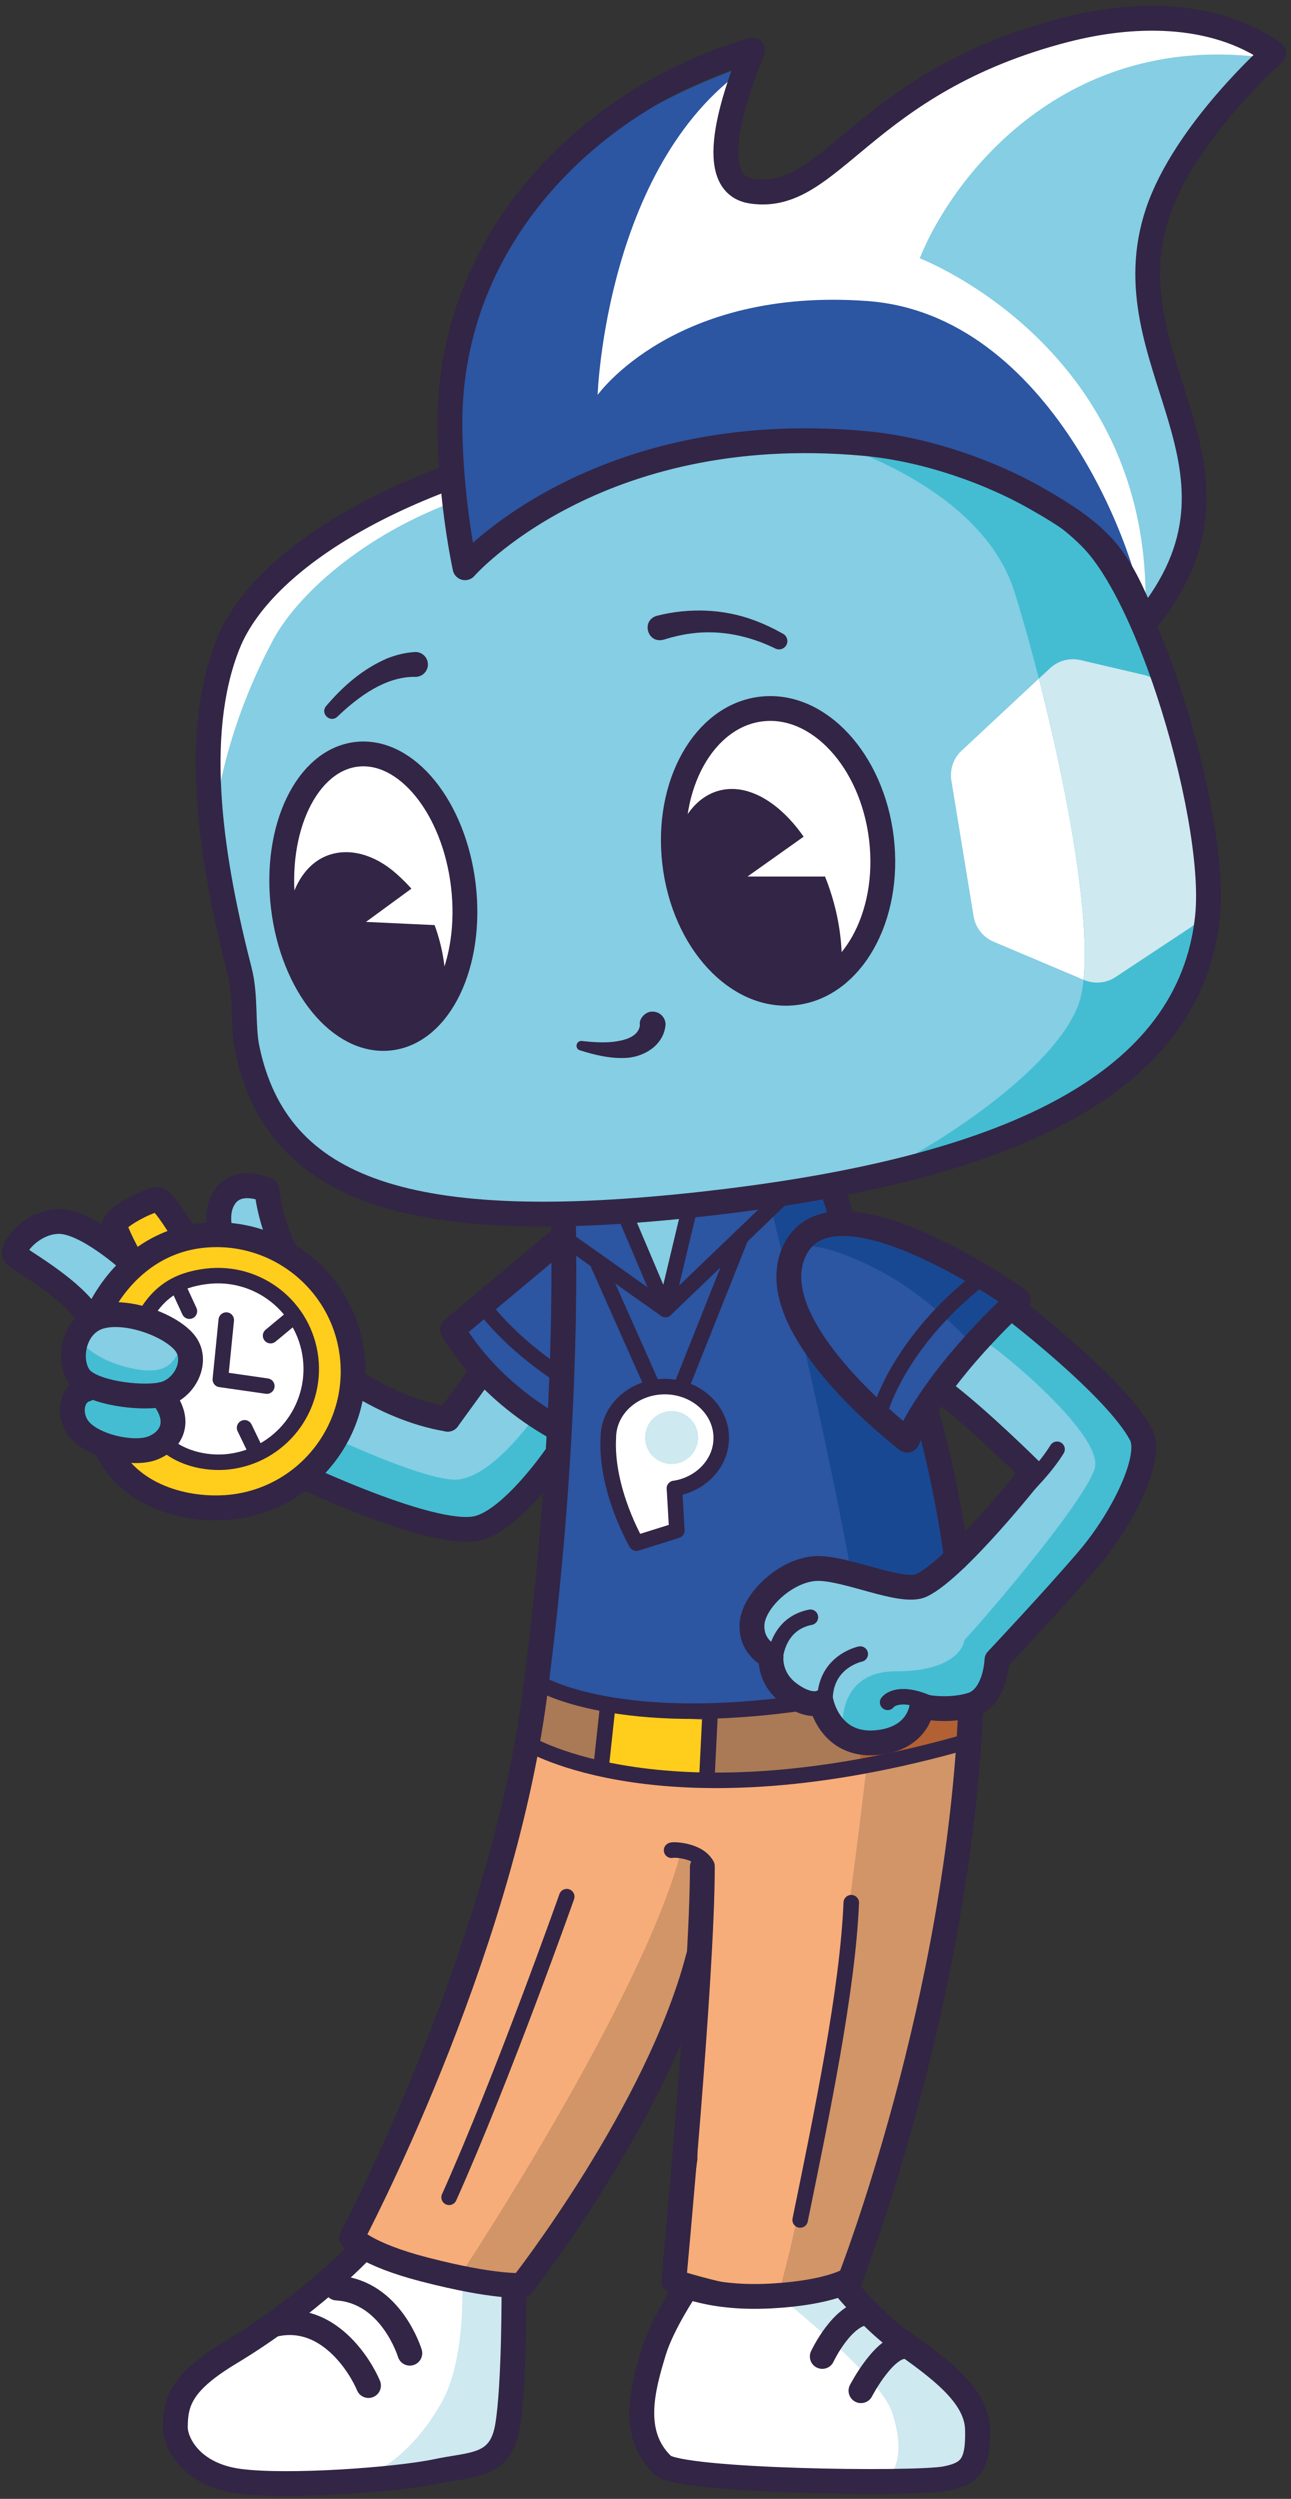 <?xml version="1.0" encoding="UTF-8"?> <svg xmlns="http://www.w3.org/2000/svg" width="78" height="151" viewBox="0 0 78 151" fill="none"><rect x="0" y="0" width="78" height="151" fill="#333333" stroke="none"/><path d="M34.053 86.401C34.053 86.401 30.067 92.54 28.25 92.416C26.432 92.293 17.584 88.889 17.584 88.889L20.246 82.689C20.246 82.689 25.477 86.002 26.48 85.826C27.483 85.649 29.135 83.21 29.135 83.21L34.053 86.401Z" fill="#85CEE4"></path><path d="M17.971 89.037C19.692 89.692 26.661 92.309 28.251 92.416C29.681 92.514 32.453 88.734 33.57 87.117L32.19 85.758C32.19 85.758 29.533 89.553 27.345 89.411C25.157 89.266 19.733 86.694 19.733 86.694L17.973 89.037H17.971Z" fill="#44BDD2"></path><path d="M5.215 86.769C5.215 86.769 3.772 86.261 3.768 85.454C3.764 84.65 4.829 83.242 4.829 83.242C4.829 83.242 4.173 82.741 4.21 81.322C4.248 79.903 5.281 79.524 5.281 79.524C5.281 79.524 3.49 77.291 2.559 76.961C1.627 76.631 0.909 75.838 0.909 75.838C0.909 75.838 1.462 74.851 2.534 74.343C5.245 73.061 8.303 77.609 8.303 77.609L7.188 78.834C7.188 78.834 10.043 80.227 10.788 81.296C11.53 82.364 10.398 84.103 10.088 84.194C9.779 84.286 10.465 86.534 9.905 86.964C9.344 87.393 6.055 87.2 5.214 86.767L5.215 86.769Z" fill="#85CEE4"></path><path d="M10.094 84.198C10.376 84.114 11.337 82.668 10.949 81.603C10.482 81.922 10.458 83.219 7.977 82.689C5.711 82.203 4.903 81.089 4.903 81.089L4.235 81.071C4.226 81.151 4.22 81.236 4.216 81.326C4.179 82.745 4.835 83.246 4.835 83.246C4.835 83.246 3.77 84.654 3.774 85.458C3.778 86.262 5.221 86.772 5.221 86.772C6.063 87.207 9.352 87.399 9.912 86.969C10.473 86.54 9.787 84.294 10.096 84.2L10.094 84.198Z" fill="#44BDD2"></path><path d="M34.013 72.95L33.729 75.712L27.345 80.326C27.345 80.326 27.634 81.511 29.59 83.219C31.545 84.926 33.669 86.308 33.669 86.308L32.226 103.038C32.226 103.038 38.816 105.35 42.12 105.206C45.423 105.061 50.414 104.394 50.414 104.394C50.414 104.394 46.507 102.247 46.02 99.95C45.532 97.651 46.809 95.491 46.809 95.491L54.815 95.401L57.762 94.171L56.883 89.808L56 85.445C56 85.445 56.566 82.672 57.766 81.858C58.966 81.044 61.529 78.553 61.529 78.553L50.913 73.936L49.912 70.98L34.011 72.952L34.013 72.95Z" fill="#2C55A2"></path><path d="M49.909 70.98L46.673 71.381L46.253 71.653C46.253 71.653 49.594 84.868 51.431 95.068C51.454 95.193 51.48 95.317 51.506 95.441L54.814 95.403L57.761 94.173L56.882 89.81L55.999 85.447C55.999 85.447 56.565 82.674 57.765 81.86C58.965 81.046 61.528 78.555 61.528 78.555L50.912 73.938L49.911 70.981L49.909 70.98Z" fill="#194893"></path><path d="M47.7 76.604C47.751 74.786 50.925 73.299 53.893 74.506C56.859 75.714 61.529 78.552 61.529 78.552C61.529 78.552 58.269 81.328 57.463 82.691C56.657 84.054 54.817 87.028 54.817 87.028C54.817 87.028 47.576 81.037 47.702 76.606L47.7 76.604Z" fill="#2C55A2"></path><path d="M61.524 78.552C61.524 78.552 56.854 75.716 53.888 74.506C52.553 73.963 51.178 73.966 50.063 74.298L48.358 75.247C48.33 75.275 48.302 75.303 48.274 75.331C48.692 75.234 49.92 75.181 52.719 76.561C55.598 77.979 57.874 80.285 58.701 81.185C59.934 79.904 61.524 78.552 61.524 78.552Z" fill="#194893"></path><path d="M32.679 101.724L31.78 105.232C31.78 105.232 36.07 107.81 43.113 107.504C48.488 107.272 58.607 105.41 58.607 105.41L58.465 102.168C58.465 102.168 45.409 103.738 43.113 103.738C36.325 103.738 32.679 101.724 32.679 101.724Z" fill="#AA7A56"></path><path d="M51.977 106.505C55.59 105.963 58.607 105.408 58.607 105.408L58.464 102.166C58.464 102.166 55.399 102.536 51.977 102.914V106.505Z" fill="#B16134"></path><path d="M36.323 103.417L36.743 106.876C36.743 106.876 37.782 106.848 39.554 107.15C41.326 107.452 43.112 107.484 43.112 107.484L42.792 103.961L36.321 103.415L36.323 103.417Z" fill="#FFCD1C"></path><path d="M56.477 83.994L62.051 88.974C62.051 88.974 60.184 91.091 58.843 92.718C57.502 94.346 56.014 96.481 54.255 95.883C52.496 95.285 48.645 94.297 47.319 95.294C44.096 97.724 45.913 99.088 45.913 99.088C45.913 99.088 46.243 100.856 46.911 101.934C47.578 103.01 49.284 102.868 49.284 102.868C49.284 102.868 50.201 104.84 51.088 105.32C51.975 105.8 54.255 104.791 54.255 104.791C54.255 104.791 55.215 103.546 56.029 103.213C57.137 102.757 58.248 103.115 58.845 102.53C59.16 102.219 59.593 100.674 60.515 99.65C62.617 97.316 66.041 94.317 67.71 90.789C70.237 85.447 64.811 81.521 61.19 79.918C60.227 79.49 56.477 83.996 56.477 83.996V83.994Z" fill="#85CEE4"></path><path d="M61.528 79.915C61.375 79.846 61.148 79.906 60.876 80.052L60.242 80.482C60.019 80.656 59.785 80.859 59.547 81.08C60.463 81.616 66.759 86.784 66.133 88.76C65.464 90.875 59.13 98.223 58.279 99.087C58.279 99.087 58.125 100.994 54.115 100.994C50.669 100.994 50.914 104.249 50.914 104.249L50.202 103.923C50.541 104.474 50.989 105.082 51.43 105.32C52.315 105.798 54.597 104.791 54.597 104.791C54.597 104.791 55.557 103.546 56.37 103.212C57.478 102.757 58.59 103.115 59.187 102.53C59.502 102.219 59.935 100.674 60.857 99.65C62.959 97.316 66.382 94.317 68.051 90.789C70.579 85.447 65.153 81.52 61.53 79.917L61.528 79.915Z" fill="#44BDD2"></path><path d="M43.575 86.889C43.575 85.175 42.049 83.788 40.164 83.788C38.28 83.788 36.754 85.177 36.754 86.889C36.587 90.056 38.453 93.249 38.453 93.249L40.894 92.482L40.748 89.945C42.354 89.694 43.575 88.421 43.575 86.889Z" fill="white"></path><path d="M37.37 72.457L39.911 78.451L41.831 71.653L37.37 72.457Z" fill="#85CEE4"></path><path d="M30.664 146.621C30.242 149.103 28.208 149.023 26.037 149.12C25.579 149.141 24.859 149.18 23.982 149.225C23.98 149.225 23.978 149.225 23.976 149.225C20.695 149.394 15.213 149.649 12.929 149.334C10.032 148.936 10.598 147.584 10.596 146.677C10.595 145.089 11.016 143.915 13.881 142.188C18.722 139.267 22.544 136.001 22.544 136.001C22.544 136.001 25.253 135.434 26.149 136.376C27.045 137.315 26.704 137.388 28.185 137.668C28.958 137.814 30.351 137.765 31.056 137.759C31.056 137.759 31.086 144.138 30.664 146.621Z" fill="white"></path><path d="M31.058 138.421L27.92 138.028C27.92 138.028 28.154 142.576 26.673 145.186C24.835 148.417 22.769 149.289 22.769 149.289C23.197 149.268 23.604 149.248 23.98 149.229C23.982 149.229 23.984 149.229 23.986 149.229C24.863 149.184 25.584 149.144 26.041 149.124C28.212 149.026 30.246 149.107 30.668 146.624C31.008 144.629 31.055 140.12 31.06 138.425L31.058 138.421Z" fill="#CEE9F0"></path><path d="M22.264 144.153C21.793 143.022 19.853 139.767 16.652 140.441" stroke="#332545" stroke-width="1.5" stroke-linecap="round" stroke-linejoin="round"></path><path d="M24.761 142.198C24.761 142.198 23.638 138.459 20.349 138.26" stroke="#332545" stroke-width="1.5" stroke-linecap="round" stroke-linejoin="round"></path><path d="M21.815 135.969C21.815 135.969 18.722 139.269 13.879 142.19C11.014 143.917 10.59 145.089 10.594 146.679C10.594 147.586 11.516 149.529 14.413 149.928C17.31 150.328 23.977 149.849 26.401 149.334C28.528 148.882 30.239 149.101 30.661 146.621C31.083 144.138 31.053 138.262 31.053 138.262" stroke="#332545" stroke-width="1.5" stroke-linecap="round" stroke-linejoin="round"></path><path d="M41.459 138.817C41.459 138.817 38.42 145.021 38.776 146.874C39.134 148.726 40.045 149.519 40.045 149.519C40.045 149.519 57.122 150.828 58.073 150.031C59.024 149.234 59.095 147.222 58.652 145.899C58.21 144.575 56.076 143.204 56.076 143.204C56.076 143.204 51.526 139.349 50.86 138.524C50.194 137.699 50.266 136.43 49.401 136.302C48.537 136.175 48.762 137.272 48.038 137.681C46.82 138.369 46.525 138.157 46.525 138.157L41.459 138.817Z" fill="white"></path><path d="M56.078 143.204C56.078 143.204 51.527 139.349 50.862 138.524C50.738 138.371 50.639 138.202 50.556 138.028L47.008 138.714C47.008 138.714 53.153 143.544 53.89 145.756C54.902 148.796 53.629 149.743 53.629 149.743L53.721 150.271C56.033 150.32 57.788 150.271 58.074 150.031C59.025 149.234 59.096 147.223 58.654 145.899C58.211 144.575 56.078 143.204 56.078 143.204Z" fill="#CEE9F0"></path><path d="M47.794 136.689C49.267 136.507 49.944 136.824 49.944 136.824C49.944 136.824 52.166 139.846 54.418 141.45C56.67 143.053 59.006 144.703 59.058 146.797C59.111 148.891 58.655 149.48 57.142 149.776C55.279 150.142 41.07 149.951 40.047 148.974C38.069 147.084 38.822 144.339 39.505 142.091C40.013 140.415 41.46 138.273 41.46 138.273" stroke="#332545" stroke-width="1.5" stroke-linecap="round" stroke-linejoin="round"></path><path d="M32.188 105.451C32.188 105.451 27.83 121.072 26.542 124.914C25.256 128.756 21.24 135.223 21.24 135.223C21.24 135.223 24.352 136.636 26.542 137.381C29.13 138.262 31.94 137.519 31.94 137.519L41.994 119.276L42.138 130.477L41.165 137.231C41.165 137.231 48.937 139.7 50.86 137.977C52.786 136.254 57.076 116.114 57.076 116.114L58.606 105.406C58.606 105.406 46.212 107.482 40.706 107.482C35.199 107.482 32.188 105.448 32.188 105.448V105.451Z" fill="#F7AD79"></path><path d="M27.916 137.307L30.407 137.765C31.326 137.682 31.941 137.519 31.941 137.519L39.045 125.54C40.024 123.888 41.777 121.451 42.16 119.57L42.711 112.329L41.164 111.826C38.775 120.903 27.914 137.307 27.914 137.307H27.916Z" fill="#D19568"></path><path d="M47.01 138.712C48.377 138.8 50.248 138.528 50.863 137.977C52.789 136.254 57.079 116.114 57.079 116.114L58.609 105.406C58.609 105.406 58.172 105.479 57.424 105.599L52.36 106.7C52.36 106.7 49.911 128.617 47.008 138.712H47.01Z" fill="#D19568"></path><path d="M49.68 142.394C49.68 142.394 50.907 139.767 52.459 139.741" stroke="#332545" stroke-width="1.5" stroke-linecap="round" stroke-linejoin="round"></path><path d="M52.018 144.464C52.018 144.464 53.541 141.519 54.84 141.813" stroke="#332545" stroke-width="1.5" stroke-linecap="round" stroke-linejoin="round"></path><path d="M34.012 72.95C34.012 72.95 34.556 85.483 32.304 102.462C30.195 118.366 21.246 135.219 21.246 135.219C21.246 135.219 22.075 136.216 25.624 137.135C29.964 138.258 31.543 138.095 31.543 138.095C31.543 138.095 39.759 127.616 42.185 118.272" stroke="#332545" stroke-width="1.5" stroke-linecap="round" stroke-linejoin="round"></path><path d="M42.435 112.813C42.435 119.534 40.71 137.81 40.71 137.81C40.71 137.81 42.602 138.959 46.593 138.74C50.178 138.543 51.361 137.739 51.361 137.739C51.361 137.739 57.939 120.92 58.657 103.04" stroke="#332545" stroke-width="1.5" stroke-linecap="round" stroke-linejoin="round"></path><path d="M33.669 86.308C29.138 83.787 27.345 80.326 27.345 80.326L34.013 74.744" stroke="#332545" stroke-width="1.5" stroke-linecap="round" stroke-linejoin="round"></path><path d="M28.785 83.371L27.052 85.758" stroke="#332545" stroke-width="1.5" stroke-linecap="round" stroke-linejoin="round"></path><path d="M19.693 82.254C19.693 82.254 22.969 85.083 27.05 85.758" stroke="#332545" stroke-width="1.5" stroke-linecap="round" stroke-linejoin="round"></path><path d="M16.635 88.437C16.635 88.437 26.032 93.076 28.889 92.337C30.948 91.805 33.511 88.096 33.511 88.096" stroke="#332545" stroke-width="1.5" stroke-linecap="round" stroke-linejoin="round"></path><path d="M54.814 87.026C54.814 87.026 45.561 79.995 48.1 75.393C50.64 70.792 61.528 78.553 61.528 78.553C61.528 78.553 56.861 82.7 54.814 87.026Z" stroke="#332545" stroke-width="1.5" stroke-linecap="round" stroke-linejoin="round"></path><path d="M61.074 78.963C61.074 78.963 67.412 83.787 68.944 86.69C69.662 88.053 67.845 91.764 65.762 94.207C63.679 96.65 60.233 100.31 60.233 100.31C60.233 100.31 60.161 102.609 58.652 103.038C57.143 103.468 55.697 103.106 55.697 103.106C55.697 103.106 55.566 104.904 53.267 105.266C50.175 105.751 49.62 102.869 49.62 102.869C49.62 102.869 48.917 103.254 47.672 102.32C46.427 101.386 46.587 100.094 46.587 100.094C46.587 100.094 45.362 99.592 45.435 98.156C45.507 96.719 47.52 94.852 49.317 94.781C51.111 94.709 54.523 96.378 55.708 95.786C57.863 94.709 62.387 88.974 62.387 88.974C62.387 88.974 59.033 85.631 56.813 83.994" stroke="#332545" stroke-width="1.5" stroke-linecap="round" stroke-linejoin="round"></path><path d="M51.975 99.95C51.975 99.95 49.658 100.426 49.856 103.038" stroke="#332545" stroke-width="0.937" stroke-linecap="round" stroke-linejoin="round"></path><path d="M53.629 102.869C53.629 102.869 54.167 102.104 55.999 102.869" stroke="#332545" stroke-width="0.937" stroke-linecap="round" stroke-linejoin="round"></path><path d="M46.809 100.454C46.809 100.454 46.809 98.156 48.964 97.726" stroke="#332545" stroke-width="0.937" stroke-linecap="round" stroke-linejoin="round"></path><path d="M61.908 89.945C61.908 89.945 63.142 88.76 63.866 87.575" stroke="#332545" stroke-width="0.937" stroke-linecap="round" stroke-linejoin="round"></path><path d="M8.01 76.24C7.875 76.205 6.844 74.178 6.934 73.957C7.147 73.437 9.142 72.434 9.542 72.492C9.922 72.547 11.111 74.557 11.111 74.557C11.111 74.557 16.938 75.457 18.628 76.754C20.315 78.054 21.566 81.612 21.526 84.024C21.487 86.433 17.917 89.857 16.031 90.32C14.145 90.783 10.584 90.609 10.584 90.609L6.457 87.577C6.457 87.577 9.814 88.149 10.11 87.108C10.406 86.067 9.3 84.969 9.3 84.969L11.531 83.617C11.531 83.617 11.679 83.144 10.845 81.659C10.009 80.174 6.457 78.196 6.457 78.196L8.01 76.24Z" fill="#FFCD1C"></path><path d="M8.563 79.85C9.48 78.029 10.713 77.232 12.598 77.009C15.77 76.634 18.646 78.901 19.021 82.074C19.396 85.246 17.129 88.122 13.957 88.497C12.266 88.698 10.745 88.267 9.746 87.099C9.746 87.099 10.05 86.868 10.136 86.097C10.222 85.327 9.389 84.704 9.389 84.704C9.389 84.704 10.886 83.913 10.891 82.43C10.897 80.947 8.561 79.85 8.561 79.85H8.563Z" fill="white"></path><path d="M13.271 74.201C13.271 74.201 13.459 72.547 14.372 72.217C15.285 71.887 15.72 72.252 15.72 72.252L16.131 74.936C16.131 74.936 13.579 73.987 13.271 74.199V74.201Z" fill="#85CEE4"></path><path d="M53.313 84.871C53.313 84.871 54.537 80.945 59.18 77.308" stroke="#332545" stroke-width="0.937" stroke-linecap="round" stroke-linejoin="round"></path><path d="M17.161 75.532C16.218 73.432 16.128 71.913 16.128 71.913C16.128 71.913 14.103 70.966 13.388 72.686C13.092 73.4 13.274 74.201 13.274 74.201" stroke="#332545" stroke-width="1.5" stroke-linecap="round" stroke-linejoin="round"></path><path d="M7.92 76.261C7.92 76.261 5.216 73.771 3.525 73.809C1.836 73.846 0.619 75.541 0.911 75.839C1.204 76.138 4.012 77.679 5.216 79.31" stroke="#332545" stroke-width="1.5" stroke-linecap="round" stroke-linejoin="round"></path><path d="M4.831 83.244C4.042 82.231 4.41 79.948 6.155 79.529C7.901 79.111 10.631 80.227 11.289 81.324C11.945 82.421 11.077 84.033 9.734 84.282C8.392 84.532 5.544 84.157 4.833 83.246L4.831 83.244Z" stroke="#332545" stroke-width="1.5" stroke-linecap="round" stroke-linejoin="round"></path><path d="M5.2 83.956C4.28 84.224 4.113 85.528 4.765 86.349C5.613 87.414 8.047 87.937 9.19 87.513C10.334 87.089 11.076 85.878 9.734 84.281" stroke="#332545" stroke-width="1.5" stroke-linecap="round" stroke-linejoin="round"></path><path d="M49.909 70.98C49.909 70.98 50.616 72.457 50.91 73.936" stroke="#332545" stroke-width="1.5" stroke-linecap="round" stroke-linejoin="round"></path><path d="M40.575 111.807C40.643 111.749 42.272 111.789 42.711 112.741" stroke="#332545" stroke-width="0.937" stroke-linecap="round" stroke-linejoin="round"></path><path d="M57.759 94.173C57.813 93.905 57.05 89.017 55.996 85.445" stroke="#332545" stroke-width="1.5" stroke-linecap="round" stroke-linejoin="round"></path><path d="M32.706 101.771C32.706 101.771 37.369 104.536 48.703 102.869" stroke="#332545" stroke-width="0.937" stroke-linecap="round" stroke-linejoin="round"></path><path d="M29.132 78.826C29.132 78.826 30.674 81.089 34.007 83.219" stroke="#332545" stroke-width="0.937" stroke-linecap="round" stroke-linejoin="round"></path><path d="M31.863 105.322C31.863 105.322 40.167 110.484 58.543 105.206" stroke="#332545" stroke-width="0.937" stroke-linecap="round" stroke-linejoin="round"></path><path d="M48.491 71.176L40.204 79.128L34.013 74.744" stroke="#332545" stroke-width="0.937" stroke-linecap="round" stroke-linejoin="round"></path><path d="M37.37 72.457L40.2 79.128L41.831 72.297" stroke="#332545" stroke-width="0.937" stroke-linecap="round" stroke-linejoin="round"></path><path d="M36.702 103.233L36.327 106.7" stroke="#332545" stroke-width="0.937" stroke-linecap="round" stroke-linejoin="round"></path><path d="M42.901 103.567L42.714 107.334" stroke="#332545" stroke-width="0.937" stroke-linecap="round" stroke-linejoin="round"></path><path d="M34.242 114.609C34.242 114.609 30.335 125.651 27.134 132.779" stroke="#332545" stroke-width="0.937" stroke-linecap="round" stroke-linejoin="round"></path><path d="M51.432 114.974C51.217 120.217 49.681 127.608 48.344 134.148" stroke="#332545" stroke-width="0.937" stroke-linecap="round" stroke-linejoin="round"></path><path d="M5.942 79.305C7.25 76.708 9.425 74.988 12.112 74.669C16.636 74.133 20.741 77.368 21.277 81.892C21.813 86.416 18.579 90.521 14.055 91.057C11.643 91.342 7.978 90.641 6.461 87.577" stroke="#332545" stroke-width="1.5" stroke-linecap="round" stroke-linejoin="round"></path><path d="M8.567 79.891C9.461 78.116 10.665 77.339 12.5 77.122C15.594 76.756 18.399 78.967 18.765 82.061C19.13 85.154 16.919 87.959 13.826 88.325C12.451 88.488 10.695 88.1 9.72 86.962" stroke="#332545" stroke-width="0.937" stroke-linecap="round" stroke-linejoin="round"></path><path d="M8.008 76.24C7.873 76.205 6.842 74.178 6.932 73.957C7.145 73.437 9.14 72.434 9.54 72.492C9.92 72.547 11.109 74.557 11.109 74.557" stroke="#332545" stroke-width="1.5" stroke-linecap="round" stroke-linejoin="round"></path><path d="M36.052 76.192L39.429 83.787" stroke="#332545" stroke-width="0.937" stroke-linecap="round" stroke-linejoin="round"></path><path d="M41.167 83.787L44.769 74.744" stroke="#332545" stroke-width="0.937" stroke-linecap="round" stroke-linejoin="round"></path><path d="M36.755 86.889C36.755 85.175 38.281 83.788 40.166 83.788C42.05 83.788 43.576 85.177 43.576 86.889C43.576 88.421 42.354 89.694 40.749 89.945" stroke="#332545" stroke-width="0.937" stroke-linecap="round" stroke-linejoin="round"></path><path d="M36.754 86.889C36.587 90.055 38.453 93.249 38.453 93.249L40.894 92.482L40.748 89.945" stroke="#332545" stroke-width="0.937" stroke-linecap="round" stroke-linejoin="round"></path><path d="M13.671 79.768L13.312 83.356L16.121 83.759" stroke="#332545" stroke-width="0.937" stroke-linecap="round" stroke-linejoin="round"></path><path d="M10.764 77.756L11.444 79.231" stroke="#332545" stroke-width="0.937" stroke-linecap="round" stroke-linejoin="round"></path><path d="M17.598 79.674L16.348 80.711" stroke="#332545" stroke-width="0.937" stroke-linecap="round" stroke-linejoin="round"></path><path d="M15.484 87.744L14.777 86.279" stroke="#332545" stroke-width="0.937" stroke-linecap="round" stroke-linejoin="round"></path><path d="M40.577 88.473C41.464 88.473 42.183 87.754 42.183 86.866C42.183 85.979 41.464 85.26 40.577 85.26C39.689 85.26 38.97 85.979 38.97 86.866C38.97 87.754 39.689 88.473 40.577 88.473Z" fill="#CEE9F0"></path><path d="M65.866 32.534C62.375 28.925 55.042 25.953 46.511 25.539H46.505C43.805 25.406 40.985 25.531 38.128 25.972C32.663 26.817 27.859 28.263 23.959 30.065C18.576 32.547 14.922 35.707 13.654 38.887C12.486 41.818 12.214 46.762 12.481 51.612C13.062 53.225 13.763 54.815 14.127 56.491C14.532 58.351 14.581 60.208 14.341 62.053C14.504 62.504 14.665 62.934 14.813 63.318C17.468 70.228 24.615 75.035 42.332 72.71C45.988 72.23 49.449 71.894 52.606 71.219H52.608C63.599 68.87 71.095 64.286 72.629 56.694C72.719 56.246 72.79 55.79 72.837 55.319C73.157 52.224 72.104 46.638 70.45 41.649C69.162 37.762 67.51 34.239 65.862 32.532L65.866 32.534Z" fill="#85CEE4"></path><path d="M69.095 40.781L65.28 39.888C64.622 39.734 63.932 39.918 63.437 40.38L58.099 45.361C57.604 45.823 57.373 46.501 57.482 47.169L58.824 55.368C58.937 56.054 59.392 56.636 60.034 56.906L65.495 59.216C66.12 59.48 66.836 59.414 67.4 59.039L71.925 56.045C72.56 55.625 72.905 54.885 72.819 54.129C72.521 51.513 71.731 45.386 70.535 42.061C70.303 41.418 69.759 40.938 69.093 40.783L69.095 40.781Z" fill="white"></path><path d="M48.026 59.99C51.475 59.581 53.816 55.411 53.255 50.677C52.694 45.943 49.443 42.436 45.994 42.845C42.545 43.254 40.204 47.423 40.765 52.157C41.326 56.892 44.577 60.398 48.026 59.99Z" fill="white"></path><path d="M43.435 47.778C42.096 48.142 41.142 49.409 40.687 51.155C40.696 51.504 40.72 51.856 40.763 52.212C41.324 56.947 44.575 60.455 48.023 60.046C48.719 59.964 49.369 59.726 49.962 59.362C50.322 58.848 50.622 58.263 50.854 57.624C50.819 56.647 50.667 55.616 50.384 54.568C49.174 50.105 46.064 47.066 43.437 47.778H43.435Z" fill="#332545"></path><path d="M46.51 25.539C46.51 25.539 40.984 25.531 38.127 25.972C32.661 26.818 27.858 28.263 23.958 30.065C18.575 32.548 14.921 35.707 13.653 38.887C12.498 41.786 12.221 46.653 12.472 51.453C12.558 51.541 12.643 51.633 12.725 51.727C13.022 46.559 14.681 42.088 16.477 38.711C18.084 35.688 22.486 31.965 28.107 30.082C32.18 28.717 37.347 27.165 42.871 26.921C45.758 26.793 55.039 25.955 46.51 25.543V25.539Z" fill="white"></path><path d="M46.251 25.584C46.764 25.683 58.94 28.121 61.316 35.834C63.744 43.713 66.605 56.904 65.135 60.764C63.665 64.625 56.683 69.284 52.348 71.266C63.339 68.919 70.835 64.334 72.368 56.741C72.459 56.292 72.53 55.837 72.577 55.366C72.897 52.271 71.844 46.685 70.19 41.696C68.902 37.809 67.25 34.286 65.602 32.579C62.111 28.97 54.778 25.998 46.247 25.584H46.251Z" fill="#44BDD2"></path><path d="M72.585 55.325C72.892 52.222 71.841 46.663 70.196 41.694C70.155 41.57 70.114 41.448 70.071 41.326C69.806 41.062 69.474 40.869 69.1 40.781L65.284 39.888C64.626 39.734 63.936 39.918 63.441 40.38L62.77 41.006C64.446 47.538 65.876 55.239 65.468 59.203L65.498 59.216C66.122 59.48 66.838 59.414 67.403 59.039L71.927 56.045C72.206 55.859 72.427 55.61 72.581 55.325H72.585Z" fill="#CEE9F0"></path><path d="M13.774 38.93C15.958 33.449 25.237 28.031 38.247 26.017C50.127 24.179 61.388 27.824 65.983 32.579C67.631 34.284 69.283 37.809 70.571 41.696C72.223 46.685 73.278 52.271 72.958 55.366C72.909 55.837 72.84 56.292 72.75 56.741C70.775 66.513 58.886 70.927 42.453 72.757C24.813 74.722 16.74 72.011 14.934 63.365C14.649 61.998 14.868 60.193 14.478 58.678C12.802 52.16 11.544 44.525 13.774 38.932" stroke="#332545" stroke-width="1.5" stroke-linecap="round" stroke-linejoin="round"></path><path d="M19.698 42.673C20.726 41.461 21.912 40.424 23.386 39.789C23.9 39.584 24.459 39.438 25.055 39.401C25.469 39.374 25.825 39.689 25.852 40.104C25.883 40.548 25.507 40.927 25.062 40.901C23.277 40.886 21.652 42.101 20.403 43.288C19.987 43.721 19.327 43.147 19.696 42.674L19.698 42.673Z" fill="#332545"></path><path d="M39.697 37.209C41.615 36.721 43.694 36.785 45.553 37.477C46.167 37.702 46.754 37.985 47.317 38.302C47.559 38.439 47.643 38.746 47.506 38.988C47.375 39.219 47.088 39.307 46.852 39.194C45.284 38.416 43.518 38.047 41.782 38.276C41.212 38.347 40.651 38.48 40.098 38.653C39.114 38.925 38.709 37.484 39.697 37.207V37.209Z" fill="#332545"></path><path d="M27.182 25.604C26.939 30.221 28.096 34.308 28.096 34.308C28.096 34.308 36.334 25.556 52.648 26.253C56.394 26.413 59.234 28.205 61.871 29.709C62.879 30.281 64.025 30.899 64.661 31.543C66.335 33.243 67.734 33.431 69.05 37.314C77.98 29.523 65.763 20.615 71.146 10.363C73.527 5.829 76.953 3.206 76.953 3.206C72.329 0.543 73.561 1.265 70.977 1.016C59.116 -0.13 51.525 13.52 46.877 11.904C46.624 11.816 46.401 11.713 46.204 11.596C45.137 10.966 43.144 8.93 43.301 7.805C43.68 5.058 44.229 6.961 45.105 4.036C31.74 8.626 27.625 17.283 27.184 25.602L27.182 25.604Z" fill="#85CEE4"></path><path d="M27.182 25.605C26.939 30.221 28.096 34.308 28.096 34.308C28.096 34.308 35.972 25.051 52.207 26.795C66.266 28.305 67.111 33.082 69.05 37.314C68.652 31.432 63.748 17.114 53.57 15.939L43.373 14.516C43.373 14.516 42.786 12.346 44.498 10.582C43.431 9.952 43.144 8.93 43.301 7.805C43.68 5.058 45.392 3.92 45.472 3.824C31.534 8.606 27.625 17.285 27.184 25.605H27.182Z" fill="#2C55A2"></path><path d="M36.107 23.866C36.107 23.866 40.736 17.33 52.425 18.192C63.412 19.004 68.797 33.35 69.174 37.606C70.059 21.14 55.567 15.609 55.567 15.609C57.59 10.595 64.415 1.796 76.625 3.511C58.816 -4.519 51.23 12.198 45.414 11.557C42.109 11.191 45.103 6.106 45.474 3.826C36.591 9.586 36.107 23.868 36.107 23.868V23.866Z" fill="white"></path><path d="M64.415 1.794C52.064 4.972 50.278 12.288 45.412 11.555C42.294 11.085 44.69 5.015 45.463 3.029C35.882 5.803 27.154 14.216 27.184 25.605C27.195 30.226 28.097 34.308 28.097 34.308C28.097 34.308 35.949 25.32 52.209 26.795C56.099 27.148 59.905 28.597 62.457 30.031C66.771 32.456 67.548 33.71 69.173 37.606C76.851 28.288 66.886 22.003 69.949 12.839C71.573 7.983 76.952 3.208 76.952 3.208C73.201 0.556 68.217 0.817 64.415 1.796V1.794Z" stroke="#332545" stroke-width="1.5" stroke-linecap="round" stroke-linejoin="round"></path><path d="M48.026 59.99C51.475 59.581 53.816 55.411 53.255 50.677C52.694 45.943 49.443 42.436 45.994 42.845C42.545 43.254 40.204 47.423 40.765 52.157C41.326 56.892 44.577 60.398 48.026 59.99Z" stroke="#332545" stroke-width="1.5" stroke-linecap="round" stroke-linejoin="round"></path><path d="M23.572 62.727C26.576 62.371 28.556 58.245 27.995 53.51C27.434 48.776 24.544 45.226 21.54 45.582C18.536 45.938 16.556 50.065 17.117 54.8C17.679 59.534 20.569 63.083 23.572 62.727Z" fill="white"></path><path d="M26.25 55.88C25.918 54.984 25.198 53.913 23.962 52.809C22.633 51.62 21.086 51.211 19.798 51.691C18.349 52.231 17.479 53.846 17.291 55.932C18.129 60.114 20.801 63.108 23.572 62.78C24.956 62.617 26.122 61.651 26.923 60.196C26.983 58.799 26.78 57.311 26.251 55.88H26.25Z" fill="#332545"></path><path d="M26.843 55.929L22.113 55.708L26.517 52.484L26.843 55.929Z" fill="white"></path><path d="M23.572 62.727C26.576 62.371 28.556 58.245 27.995 53.51C27.434 48.776 24.544 45.226 21.54 45.582C18.536 45.938 16.556 50.065 17.117 54.8C17.679 59.534 20.569 63.083 23.572 62.727Z" stroke="#332545" stroke-width="1.5" stroke-linecap="round" stroke-linejoin="round"></path><path d="M49.826 52.968L45.163 52.966L50.026 49.514L49.826 52.968Z" fill="white"></path><path d="M40.212 61.912C40.105 63.204 38.839 63.92 37.694 63.933C36.77 63.956 35.9 63.738 35.037 63.468C34.707 63.369 34.803 62.874 35.146 62.904C35.74 62.968 36.404 63.02 36.995 62.96C37.645 62.891 38.536 62.694 38.656 61.994C38.656 61.961 38.661 61.925 38.656 61.897C38.613 61.565 38.989 61.109 39.43 61.13C39.861 61.13 40.212 61.479 40.212 61.912Z" fill="#332545"></path></svg> 